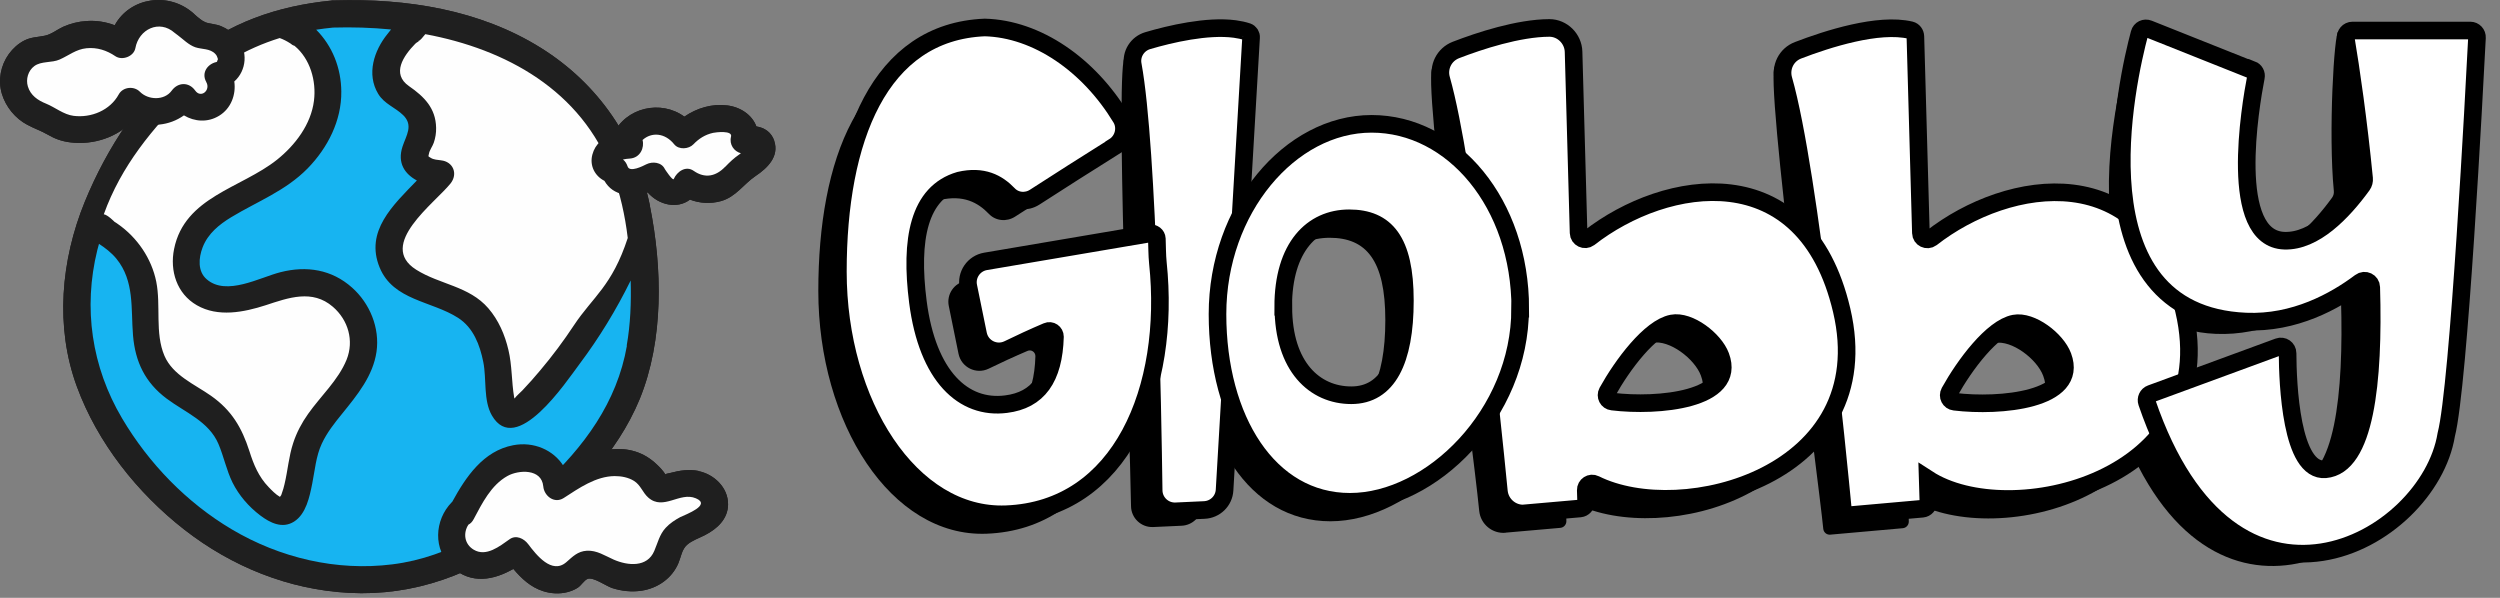 <?xml version="1.0" encoding="utf-8"?>
<svg xmlns="http://www.w3.org/2000/svg" fill="none" height="100%" overflow="visible" preserveAspectRatio="none" style="display: block;" viewBox="0 0 92 22" width="100%">
<rect x="0" y="0" width="92" height="22" fill="#808080" stroke="none"/>
<g id="Group 48098050">
<g id="Group">
<path clip-rule="evenodd" d="M23.546 8.352C22.627 10.736 21.227 12.938 19.457 14.778C19.288 14.951 19.064 15.136 18.835 15.067C18.567 14.99 18.507 14.644 18.494 14.364C18.438 13.215 18.278 11.924 17.363 11.228C16.447 10.533 14.901 10.546 14.495 9.466C14.266 8.858 14.551 8.167 14.966 7.661C15.38 7.156 15.916 6.763 16.309 6.245C15.899 6.206 15.38 6.072 15.329 5.662C15.298 5.416 15.467 5.2 15.557 4.967C15.717 4.548 15.605 4.038 15.277 3.732C15.039 3.507 14.711 3.391 14.504 3.14C14.223 2.803 14.236 2.294 14.422 1.892C14.603 1.495 14.931 1.18 15.246 0.873C15.246 0.873 17.578 0.506 19.479 2.013C21.379 3.516 22.657 4.984 22.998 6.094C23.343 7.204 23.555 8.348 23.555 8.348L23.546 8.352Z" fill="#FEFEFE" fill-rule="evenodd" id="Vector"/>
<path clip-rule="evenodd" d="M10.98 1.123C11.895 1.754 12.232 3.023 11.943 4.094C11.653 5.165 10.837 6.038 9.887 6.608C9.088 7.087 8.173 7.394 7.503 8.041C6.834 8.689 6.532 9.868 7.192 10.524C7.698 11.025 8.523 10.999 9.209 10.809C9.896 10.62 10.565 10.296 11.278 10.322C12.508 10.365 13.549 11.643 13.338 12.856C13.109 14.165 11.77 14.994 11.295 16.233C11.027 16.933 11.053 17.728 10.751 18.414C10.686 18.561 10.591 18.712 10.44 18.751C10.293 18.79 10.146 18.712 10.021 18.63C9.533 18.311 9.144 17.853 8.907 17.322C8.661 16.773 8.579 16.151 8.246 15.65C7.629 14.722 6.307 14.45 5.72 13.5C5.146 12.571 5.478 11.358 5.219 10.296C5.038 9.536 4.532 8.862 3.859 8.469C3.859 8.469 3.358 8.288 4.096 6.88C4.835 5.468 5.884 3.542 7.102 2.669C8.32 1.797 10.898 0.925 10.898 0.925L10.984 1.123H10.98Z" fill="#FEFEFE" fill-rule="evenodd" id="Vector_2"/>
<g id="Group_2">
<path clip-rule="evenodd" d="M23.07 12.718C22.707 14.808 21.485 16.454 19.957 17.866C18.393 19.308 16.593 20.5 14.438 20.768C12.386 21.027 10.301 20.53 8.53 19.481C6.868 18.496 5.473 17.054 4.493 15.396C3.37 13.5 3.055 11.336 3.581 9.199C3.599 9.125 3.62 9.052 3.642 8.974C3.862 9.117 4.091 9.289 4.281 9.518C4.955 10.343 4.812 11.354 4.894 12.343C4.976 13.323 5.343 14.079 6.134 14.67C6.816 15.18 7.684 15.508 8.038 16.337C8.237 16.803 8.332 17.3 8.556 17.758C8.794 18.233 9.152 18.647 9.575 18.967C9.934 19.239 10.387 19.468 10.819 19.196C11.264 18.915 11.393 18.276 11.488 17.801C11.588 17.309 11.627 16.791 11.838 16.333C12.028 15.922 12.313 15.564 12.594 15.219C13.142 14.541 13.725 13.837 13.855 12.943C13.98 12.066 13.609 11.164 12.952 10.581C12.205 9.916 11.281 9.773 10.327 10.015C9.567 10.205 8.332 10.909 7.606 10.278C7.265 9.985 7.308 9.488 7.455 9.104C7.649 8.599 8.064 8.262 8.513 7.99C9.48 7.407 10.512 7.022 11.32 6.198C12.058 5.442 12.572 4.436 12.559 3.365C12.551 2.501 12.231 1.693 11.635 1.093C11.842 1.063 12.05 1.033 12.257 1.015C12.957 0.994 13.673 1.015 14.39 1.085C14.343 1.145 14.295 1.201 14.256 1.253C13.764 1.862 13.479 2.726 13.915 3.451C14.144 3.831 14.541 3.948 14.839 4.241C15.219 4.617 14.947 4.984 14.813 5.39C14.611 6.003 14.9 6.405 15.34 6.642C14.468 7.545 13.419 8.508 13.971 9.847C14.472 11.06 15.889 11.073 16.86 11.699C17.422 12.062 17.659 12.697 17.785 13.323C17.91 13.94 17.78 14.731 18.1 15.288C18.994 16.829 20.833 14.053 21.326 13.396C22.051 12.429 22.677 11.401 23.208 10.322C23.23 11.125 23.2 11.937 23.062 12.723L23.07 12.718ZM6.95 3.399C7.926 2.441 9.048 1.788 10.292 1.4C10.422 1.447 10.551 1.512 10.685 1.598C10.733 1.642 10.784 1.672 10.836 1.685C11.415 2.164 11.644 2.976 11.553 3.706C11.445 4.578 10.862 5.342 10.193 5.878C8.876 6.927 6.794 7.243 6.406 9.16C6.241 9.967 6.505 10.809 7.243 11.233C8.021 11.682 8.971 11.492 9.774 11.233C10.616 10.956 11.493 10.637 12.248 11.289C12.814 11.777 13.034 12.537 12.754 13.236C12.447 13.992 11.799 14.575 11.337 15.232C11.104 15.56 10.914 15.918 10.789 16.302C10.625 16.795 10.59 17.317 10.469 17.818C10.443 17.93 10.413 18.043 10.37 18.155C10.361 18.177 10.353 18.198 10.348 18.22C10.327 18.246 10.314 18.267 10.301 18.285C10.145 18.198 9.994 18.038 9.882 17.922C9.519 17.546 9.333 17.097 9.178 16.605C8.897 15.732 8.522 15.098 7.766 14.566C7.166 14.143 6.362 13.815 6.051 13.094C5.693 12.256 5.926 11.246 5.749 10.365C5.576 9.51 5.05 8.741 4.337 8.244C4.298 8.214 4.255 8.188 4.212 8.162C4.212 8.162 3.961 7.903 3.819 7.886C4.454 6.115 5.615 4.708 6.941 3.404L6.95 3.399ZM16.23 5.9C16.122 5.887 15.949 5.874 15.858 5.813C15.733 5.735 15.764 5.779 15.785 5.653C15.807 5.524 15.919 5.381 15.962 5.252C16.023 5.079 16.053 4.889 16.049 4.703C16.036 3.982 15.608 3.555 15.051 3.17C14.395 2.717 14.844 2.056 15.28 1.611C15.34 1.547 15.435 1.525 15.401 1.503C15.457 1.503 15.556 1.37 15.651 1.257C18.622 1.81 21.395 3.326 22.526 6.331C22.82 7.113 23.001 7.929 23.1 8.758C22.522 10.529 21.818 10.918 21.123 11.967C20.743 12.541 20.328 13.098 19.883 13.625C19.672 13.88 19.451 14.126 19.223 14.368C19.132 14.463 19.015 14.554 18.938 14.662C18.938 14.662 18.938 14.662 18.933 14.666C18.929 14.653 18.924 14.636 18.92 14.623C18.821 14.044 18.847 13.457 18.709 12.878C18.579 12.321 18.346 11.781 17.97 11.345C17.262 10.524 16.182 10.473 15.314 9.924C13.863 9.009 16.001 7.476 16.58 6.75C16.86 6.396 16.675 5.947 16.226 5.9H16.23ZM23.921 7.584C23.424 5.135 22.025 3.088 19.905 1.763C17.655 0.355 14.947 -0.064 12.33 0.014C12.309 0.014 12.287 0.014 12.261 0.014C12.235 0.014 12.21 0.014 12.188 0.022C10.214 0.217 8.405 0.838 6.868 2.125C5.188 3.529 3.944 5.416 3.119 7.428C2.243 9.574 2.018 12.027 2.83 14.23C3.59 16.298 5.054 18.142 6.781 19.489C8.526 20.85 10.625 21.701 12.84 21.817C15.25 21.947 17.474 21.117 19.369 19.662C21.084 18.345 22.707 16.708 23.541 14.683C24.43 12.511 24.374 9.851 23.917 7.584H23.921Z" fill="#231F20" fill-rule="evenodd" id="Vector_3"/>
</g>
<path clip-rule="evenodd" d="M22.907 5.239C23.067 4.816 23.473 4.496 23.917 4.44C24.367 4.384 24.837 4.587 25.101 4.954C25.451 4.565 25.973 4.341 26.495 4.349C26.72 4.354 26.953 4.405 27.13 4.548C27.303 4.69 27.402 4.941 27.32 5.152C27.519 5.096 27.765 5.07 27.899 5.226C28.041 5.39 27.964 5.653 27.813 5.809C27.662 5.964 27.454 6.051 27.282 6.18C27.087 6.331 26.945 6.543 26.75 6.698C26.319 7.044 25.649 7.048 25.217 6.711C25.144 6.979 24.811 7.113 24.544 7.035C24.276 6.958 24.081 6.72 23.978 6.465C23.727 6.59 23.46 6.711 23.179 6.703C22.898 6.694 22.605 6.517 22.553 6.245C22.358 6.267 22.194 6.064 22.212 5.869C22.229 5.675 22.38 5.515 22.557 5.437C22.734 5.36 22.933 5.342 23.123 5.33" fill="#FEFEFE" fill-rule="evenodd" id="Vector_4"/>
<g id="Group_3">
<path clip-rule="evenodd" d="M26.682 6.141C26.345 6.491 25.944 6.578 25.529 6.288C25.236 6.081 24.912 6.318 24.795 6.586C24.761 6.673 24.471 6.232 24.467 6.223C24.346 5.964 24.009 5.934 23.785 6.046C23.672 6.103 23.167 6.366 23.094 6.12C23.059 6.016 23.003 5.93 22.925 5.869C23.012 5.852 23.098 5.839 23.184 5.835C23.564 5.805 23.72 5.433 23.646 5.152C23.979 4.85 24.476 4.889 24.812 5.312C24.981 5.52 25.348 5.489 25.516 5.312C25.719 5.101 25.948 4.954 26.242 4.889C26.337 4.867 26.963 4.79 26.902 5.027C26.829 5.317 27.01 5.571 27.265 5.64C27.235 5.662 27.209 5.679 27.205 5.684C27.01 5.817 26.851 5.969 26.686 6.141H26.682ZM28.496 5.191C28.388 4.859 28.129 4.699 27.835 4.652C27.68 4.233 27.257 3.939 26.76 3.879C26.199 3.809 25.642 3.978 25.184 4.293C24.329 3.667 23.033 3.939 22.558 4.954C22.204 5.066 21.906 5.282 21.798 5.692C21.69 6.111 21.902 6.483 22.243 6.655C22.567 7.225 23.232 7.264 23.836 7.083C24.251 7.553 24.925 7.7 25.391 7.346C25.75 7.484 26.151 7.506 26.527 7.402C27.084 7.247 27.356 6.78 27.809 6.474C28.237 6.189 28.682 5.761 28.492 5.187L28.496 5.191Z" fill="#231F20" fill-rule="evenodd" id="Vector_5"/>
</g>
<path clip-rule="evenodd" d="M19.82 21.282C19.09 21.048 18.93 20.638 18.17 20.785C17.635 20.889 17.108 20.936 16.732 20.435C16.447 20.055 16.447 19.528 16.564 19.066C16.784 18.203 17.483 17.162 18.395 16.929C18.688 16.855 20.921 17.36 20.398 17.9C20.921 17.36 21.62 16.994 22.359 16.868C23.106 16.743 24.056 17.011 24.207 17.753C24.704 17.533 25.295 17.533 25.792 17.749C26.004 17.84 26.215 17.987 26.28 18.207C26.371 18.518 26.15 18.829 25.913 19.049C25.632 19.308 25.313 19.528 24.967 19.697C24.859 19.749 24.743 19.805 24.691 19.908C24.635 20.016 24.665 20.146 24.665 20.267C24.661 20.815 24.056 21.161 23.516 21.26C22.761 21.398 21.957 21.286 21.271 20.941C20.947 21.355 20.325 21.441 19.824 21.282H19.82Z" fill="#FEFEFE" fill-rule="evenodd" id="Vector_6"/>
<g id="Group_4">
<path clip-rule="evenodd" d="M25.053 19.019C24.85 19.127 24.651 19.256 24.496 19.425C24.267 19.675 24.207 19.973 24.077 20.275C23.818 20.889 23.101 20.82 22.587 20.595C22.263 20.453 21.965 20.245 21.594 20.267C21.257 20.288 21.076 20.483 20.838 20.69C20.307 21.148 19.737 20.422 19.435 20.021C19.284 19.822 18.994 19.671 18.753 19.844C18.386 20.103 17.889 20.504 17.431 20.228C17.086 20.021 17.038 19.615 17.237 19.308C17.314 19.269 17.379 19.204 17.431 19.105C17.742 18.522 18.07 17.853 18.675 17.516C19.085 17.287 19.931 17.24 19.992 17.896C20.022 18.25 20.398 18.548 20.743 18.328C21.305 17.965 21.927 17.525 22.622 17.52C22.868 17.52 23.123 17.568 23.33 17.697C23.581 17.853 23.645 18.125 23.857 18.311C24.414 18.803 25.018 18.086 25.606 18.337C26.193 18.583 25.239 18.928 25.053 19.023V19.019ZM25.705 17.33C25.36 17.261 25.01 17.313 24.669 17.404C24.63 17.412 24.526 17.43 24.479 17.456C24.427 17.343 24.245 17.162 24.189 17.11C23.183 16.125 21.827 16.549 20.743 17.158C20.372 16.557 19.634 16.238 18.882 16.385C17.785 16.596 17.146 17.546 16.645 18.462C16.641 18.466 16.632 18.47 16.628 18.479C15.98 19.14 15.928 20.232 16.637 20.876C17.34 21.511 18.165 21.351 18.891 20.936C19.189 21.29 19.526 21.605 19.979 21.752C20.264 21.847 20.588 21.865 20.877 21.791C21.011 21.757 21.141 21.705 21.257 21.631C21.383 21.554 21.499 21.351 21.624 21.303C21.827 21.221 22.311 21.571 22.527 21.64C22.872 21.752 23.239 21.791 23.602 21.739C24.202 21.649 24.729 21.286 24.967 20.72C25.062 20.496 25.092 20.219 25.282 20.051C25.468 19.887 25.727 19.805 25.943 19.692C26.387 19.464 26.785 19.105 26.793 18.57C26.802 17.948 26.284 17.451 25.697 17.335L25.705 17.33Z" fill="#231F20" fill-rule="evenodd" id="Vector_7"/>
</g>
<path clip-rule="evenodd" d="M6.774 0.86C6.42 0.51 5.862 0.381 5.392 0.545C4.921 0.705 4.558 1.149 4.494 1.642C3.88 1.192 2.999 1.149 2.343 1.534C2.192 1.624 2.049 1.732 1.881 1.784C1.73 1.827 1.566 1.819 1.41 1.845C0.883 1.931 0.486 2.453 0.49 2.989C0.495 3.52 0.866 4.017 1.354 4.224C1.488 4.28 1.626 4.319 1.756 4.384C1.877 4.449 1.985 4.535 2.105 4.6C2.326 4.721 2.576 4.764 2.822 4.772C3.608 4.803 4.442 4.431 4.792 3.732C5.292 4.293 6.329 4.22 6.743 3.589C6.951 3.935 7.46 4.056 7.801 3.835C8.143 3.615 8.242 3.101 8.013 2.769C8.436 2.76 8.626 2.16 8.402 1.806C8.177 1.447 7.728 1.313 7.309 1.262L6.769 0.86H6.774Z" fill="#FEFEFE" fill-rule="evenodd" id="Vector_8"/>
<path clip-rule="evenodd" d="M7.59 3.019C7.763 3.317 7.396 3.632 7.184 3.334C6.955 3.011 6.553 3.019 6.32 3.334C6.048 3.71 5.452 3.684 5.15 3.378C4.93 3.153 4.519 3.196 4.368 3.477C4.049 4.06 3.358 4.345 2.706 4.263C2.339 4.215 2.032 3.952 1.695 3.814C1.393 3.693 1.125 3.511 1.026 3.183C0.944 2.916 1.035 2.6 1.263 2.432C1.518 2.242 1.907 2.32 2.196 2.19C2.537 2.039 2.796 1.814 3.185 1.775C3.574 1.737 3.928 1.853 4.247 2.069C4.498 2.238 4.925 2.078 4.982 1.771C5.107 1.08 5.858 0.705 6.428 1.21C6.45 1.231 6.476 1.249 6.502 1.266C6.51 1.275 6.519 1.283 6.532 1.288C6.735 1.439 6.946 1.659 7.193 1.741C7.43 1.819 7.732 1.78 7.922 1.983C7.979 2.043 7.987 2.078 8.013 2.151C8.043 2.233 7.914 2.285 8.026 2.272C7.663 2.315 7.387 2.665 7.594 3.023L7.59 3.019ZM8.7 1.357C8.544 1.18 8.35 1.054 8.138 0.964C7.957 0.886 7.689 0.873 7.564 0.821C7.43 0.769 7.288 0.644 7.162 0.532C7.154 0.523 7.145 0.515 7.132 0.502C6.208 -0.328 4.779 -0.09 4.222 0.929C3.893 0.804 3.539 0.748 3.189 0.774C2.887 0.791 2.602 0.864 2.326 0.985C2.097 1.089 1.898 1.262 1.652 1.313C1.384 1.37 1.151 1.361 0.896 1.49C0.668 1.607 0.477 1.78 0.326 1.987C0.024 2.406 -0.08 2.946 0.067 3.447C0.21 3.93 0.564 4.362 1.009 4.595C1.25 4.725 1.505 4.811 1.747 4.949C2.019 5.109 2.274 5.2 2.585 5.239C3.44 5.347 4.342 5.049 4.917 4.414C5.513 4.708 6.23 4.63 6.769 4.246C7.158 4.479 7.642 4.518 8.065 4.259C8.505 3.991 8.691 3.477 8.622 2.998C9.071 2.605 9.153 1.866 8.7 1.352V1.357Z" fill="#231F20" fill-rule="evenodd" id="Vector_9"/>
<path clip-rule="evenodd" d="M2.835 10.922C2.835 16.713 7.534 21.402 13.329 21.402C19.124 21.402 23.823 16.708 23.823 10.922C23.823 5.135 19.124 0.441 13.329 0.441C7.534 0.441 2.835 5.135 2.835 10.922Z" fill="#17B4F1" fill-rule="evenodd" id="Vector_10"/>
<path clip-rule="evenodd" d="M23.546 8.352C22.627 10.736 21.227 12.938 19.457 14.778C19.288 14.951 19.064 15.136 18.835 15.067C18.567 14.99 18.507 14.644 18.494 14.364C18.438 13.215 18.278 11.924 17.363 11.228C16.447 10.533 14.901 10.546 14.495 9.466C14.266 8.858 14.551 8.167 14.966 7.661C15.38 7.156 15.916 6.763 16.309 6.245C15.899 6.206 15.38 6.072 15.329 5.662C15.298 5.416 15.467 5.2 15.557 4.967C15.717 4.548 15.605 4.038 15.277 3.732C15.039 3.507 14.711 3.391 14.504 3.14C14.223 2.803 14.236 2.294 14.422 1.892C14.603 1.495 14.931 1.18 15.246 0.873C15.246 0.873 17.578 0.506 19.479 2.013C21.379 3.516 22.657 4.984 22.998 6.094C23.343 7.204 23.555 8.348 23.555 8.348L23.546 8.352Z" fill="#FEFEFE" fill-rule="evenodd" id="Vector_11"/>
<path clip-rule="evenodd" d="M10.98 1.123C11.895 1.754 12.232 3.023 11.943 4.094C11.653 5.165 10.837 6.038 9.887 6.608C9.088 7.087 8.173 7.394 7.503 8.041C6.834 8.689 6.532 9.868 7.192 10.524C7.698 11.025 8.523 10.999 9.209 10.809C9.896 10.62 10.565 10.296 11.278 10.322C12.508 10.365 13.549 11.643 13.338 12.856C13.109 14.165 11.77 14.994 11.295 16.233C11.027 16.933 11.053 17.728 10.751 18.414C10.686 18.561 10.591 18.712 10.44 18.751C10.293 18.79 10.146 18.712 10.021 18.63C9.533 18.311 9.144 17.853 8.907 17.322C8.661 16.773 8.579 16.151 8.246 15.65C7.629 14.722 6.307 14.45 5.72 13.5C5.146 12.571 5.478 11.358 5.219 10.296C5.038 9.536 4.532 8.862 3.859 8.469C3.859 8.469 3.358 8.288 4.096 6.88C4.835 5.468 5.884 3.542 7.102 2.669C8.32 1.797 10.898 0.925 10.898 0.925L10.984 1.123H10.98Z" fill="#FEFEFE" fill-rule="evenodd" id="Vector_12"/>
<path clip-rule="evenodd" d="M23.071 12.718C22.708 14.808 21.486 16.454 19.958 17.866C18.394 19.308 16.593 20.5 14.439 20.768C12.387 21.027 10.302 20.53 8.531 19.481C6.869 18.496 5.474 17.054 4.493 15.396C3.371 13.5 3.055 11.336 3.582 9.199C3.6 9.125 3.621 9.052 3.643 8.974C3.863 9.117 4.092 9.289 4.282 9.518C4.956 10.343 4.813 11.354 4.895 12.342C4.977 13.323 5.344 14.079 6.134 14.67C6.817 15.18 7.685 15.508 8.039 16.337C8.237 16.803 8.332 17.3 8.557 17.758C8.795 18.233 9.153 18.647 9.576 18.967C9.935 19.239 10.388 19.468 10.82 19.196C11.265 18.915 11.394 18.276 11.489 17.801C11.588 17.309 11.627 16.791 11.839 16.333C12.029 15.922 12.314 15.564 12.595 15.219C13.143 14.541 13.726 13.837 13.856 12.943C13.981 12.066 13.61 11.164 12.953 10.581C12.206 9.916 11.282 9.773 10.328 10.015C9.568 10.205 8.332 10.909 7.607 10.278C7.266 9.985 7.309 9.488 7.456 9.104C7.65 8.598 8.065 8.262 8.514 7.99C9.481 7.407 10.513 7.022 11.321 6.197C12.059 5.442 12.573 4.436 12.56 3.365C12.552 2.501 12.232 1.693 11.636 1.093C11.843 1.063 12.051 1.033 12.258 1.015C12.957 0.994 13.674 1.015 14.391 1.085C14.344 1.145 14.296 1.201 14.257 1.253C13.765 1.862 13.48 2.726 13.916 3.451C14.145 3.831 14.542 3.948 14.84 4.241C15.22 4.617 14.948 4.984 14.814 5.39C14.611 6.003 14.901 6.405 15.341 6.642C14.469 7.545 13.419 8.508 13.972 9.847C14.473 11.06 15.89 11.073 16.861 11.699C17.423 12.062 17.66 12.697 17.785 13.323C17.911 13.94 17.781 14.731 18.101 15.288C18.995 16.829 20.834 14.053 21.326 13.396C22.052 12.429 22.678 11.401 23.209 10.322C23.231 11.125 23.201 11.937 23.062 12.723L23.071 12.718ZM6.951 3.399C7.927 2.44 9.049 1.788 10.293 1.4C10.423 1.447 10.552 1.512 10.686 1.598C10.733 1.642 10.785 1.672 10.837 1.685C11.416 2.164 11.645 2.976 11.554 3.706C11.446 4.578 10.863 5.342 10.194 5.878C8.877 6.927 6.795 7.243 6.407 9.16C6.242 9.967 6.506 10.809 7.244 11.233C8.022 11.682 8.972 11.492 9.775 11.233C10.617 10.956 11.493 10.637 12.249 11.289C12.815 11.777 13.035 12.537 12.755 13.236C12.448 13.992 11.8 14.575 11.338 15.232C11.105 15.56 10.915 15.918 10.79 16.302C10.626 16.795 10.591 17.317 10.47 17.818C10.444 17.93 10.414 18.043 10.371 18.155C10.362 18.177 10.354 18.198 10.349 18.22C10.328 18.246 10.315 18.267 10.302 18.285C10.146 18.198 9.995 18.038 9.883 17.922C9.52 17.546 9.334 17.097 9.179 16.605C8.898 15.732 8.523 15.098 7.767 14.566C7.167 14.143 6.363 13.815 6.052 13.094C5.694 12.256 5.927 11.246 5.75 10.365C5.577 9.51 5.051 8.741 4.338 8.244C4.299 8.214 4.256 8.188 4.213 8.162C4.213 8.162 3.962 7.903 3.82 7.886C4.455 6.115 5.616 4.708 6.942 3.403L6.951 3.399ZM16.231 5.9C16.123 5.887 15.95 5.874 15.859 5.813C15.734 5.735 15.764 5.779 15.786 5.653C15.808 5.524 15.92 5.381 15.963 5.252C16.023 5.079 16.054 4.889 16.049 4.703C16.037 3.982 15.609 3.555 15.052 3.17C14.396 2.717 14.845 2.056 15.281 1.611C15.341 1.547 15.436 1.525 15.402 1.503C15.458 1.503 15.557 1.37 15.652 1.257C18.623 1.81 21.396 3.326 22.527 6.331C22.821 7.113 23.002 7.929 23.101 8.758C22.523 10.529 21.819 10.918 21.123 11.967C20.744 12.541 20.329 13.098 19.884 13.625C19.673 13.88 19.452 14.126 19.223 14.368C19.133 14.463 19.016 14.553 18.938 14.662C18.938 14.662 18.938 14.662 18.934 14.666C18.93 14.653 18.925 14.636 18.921 14.623C18.822 14.044 18.848 13.457 18.71 12.878C18.58 12.321 18.347 11.781 17.971 11.345C17.263 10.524 16.183 10.473 15.315 9.924C13.864 9.009 16.002 7.476 16.581 6.75C16.861 6.396 16.676 5.947 16.227 5.9H16.231ZM23.922 7.584C23.425 5.135 22.026 3.088 19.906 1.763C17.656 0.355 14.948 -0.064 12.331 0.014C12.31 0.014 12.288 0.014 12.262 0.014C12.236 0.014 12.21 0.014 12.189 0.022C10.215 0.217 8.406 0.838 6.869 2.125C5.189 3.529 3.945 5.416 3.12 7.428C2.244 9.574 2.019 12.027 2.831 14.23C3.591 16.298 5.055 18.142 6.782 19.489C8.527 20.85 10.626 21.701 12.841 21.817C15.251 21.947 17.474 21.117 19.37 19.662C21.085 18.345 22.708 16.708 23.542 14.683C24.431 12.511 24.375 9.851 23.918 7.584H23.922Z" fill="#1F1F1F" fill-rule="evenodd" id="Vector_13"/>
<path clip-rule="evenodd" d="M22.907 5.239C23.067 4.816 23.473 4.496 23.917 4.44C24.367 4.384 24.837 4.587 25.101 4.954C25.451 4.565 25.973 4.341 26.495 4.349C26.72 4.354 26.953 4.405 27.13 4.548C27.303 4.69 27.402 4.941 27.32 5.152C27.519 5.096 27.765 5.07 27.899 5.226C28.041 5.39 27.964 5.653 27.813 5.809C27.662 5.964 27.454 6.051 27.282 6.18C27.087 6.331 26.945 6.543 26.75 6.698C26.319 7.044 25.649 7.048 25.217 6.711C25.144 6.979 24.811 7.113 24.544 7.035C24.276 6.958 24.081 6.72 23.978 6.465C23.727 6.59 23.46 6.711 23.179 6.703C22.898 6.694 22.605 6.517 22.553 6.245C22.358 6.267 22.194 6.064 22.212 5.869C22.229 5.675 22.38 5.515 22.557 5.437C22.734 5.36 22.933 5.342 23.123 5.33" fill="#FEFEFE" fill-rule="evenodd" id="Vector_14"/>
<g id="Group_5">
<path clip-rule="evenodd" d="M26.682 6.141C26.345 6.491 25.944 6.578 25.529 6.288C25.236 6.081 24.912 6.318 24.795 6.586C24.761 6.673 24.471 6.232 24.467 6.223C24.346 5.964 24.009 5.934 23.785 6.046C23.672 6.103 23.167 6.366 23.094 6.12C23.059 6.016 23.003 5.93 22.925 5.869C23.012 5.852 23.098 5.839 23.184 5.835C23.564 5.805 23.72 5.433 23.646 5.152C23.979 4.85 24.476 4.889 24.812 5.312C24.981 5.52 25.348 5.489 25.516 5.312C25.719 5.101 25.948 4.954 26.242 4.889C26.337 4.867 26.963 4.79 26.902 5.027C26.829 5.317 27.01 5.571 27.265 5.64C27.235 5.662 27.209 5.679 27.205 5.684C27.01 5.817 26.851 5.969 26.686 6.141H26.682ZM28.496 5.191C28.388 4.859 28.129 4.699 27.835 4.652C27.68 4.233 27.257 3.939 26.76 3.879C26.199 3.809 25.642 3.978 25.184 4.293C24.329 3.667 23.033 3.939 22.558 4.954C22.204 5.066 21.906 5.282 21.798 5.692C21.69 6.111 21.902 6.483 22.243 6.655C22.567 7.225 23.232 7.264 23.836 7.083C24.251 7.553 24.925 7.7 25.391 7.346C25.75 7.484 26.151 7.506 26.527 7.402C27.084 7.247 27.356 6.78 27.809 6.474C28.237 6.189 28.682 5.761 28.492 5.187L28.496 5.191Z" fill="#1F1F1F" fill-rule="evenodd" id="Vector_15"/>
</g>
<path clip-rule="evenodd" d="M19.82 21.282C19.09 21.048 18.93 20.638 18.17 20.785C17.635 20.889 17.108 20.936 16.732 20.435C16.447 20.055 16.447 19.528 16.564 19.066C16.784 18.203 17.483 17.162 18.395 16.929C18.688 16.855 20.921 17.36 20.398 17.9C20.921 17.36 21.62 16.994 22.359 16.868C23.106 16.743 24.056 17.011 24.207 17.753C24.704 17.533 25.295 17.533 25.792 17.749C26.004 17.84 26.215 17.987 26.28 18.207C26.371 18.518 26.15 18.829 25.913 19.049C25.632 19.308 25.313 19.528 24.967 19.697C24.859 19.749 24.743 19.805 24.691 19.908C24.635 20.016 24.665 20.146 24.665 20.267C24.661 20.815 24.056 21.161 23.516 21.26C22.761 21.398 21.957 21.286 21.271 20.941C20.947 21.355 20.325 21.441 19.824 21.282H19.82Z" fill="#FEFEFE" fill-rule="evenodd" id="Vector_16"/>
<g id="Group_6">
<path clip-rule="evenodd" d="M25.053 19.019C24.85 19.127 24.651 19.256 24.496 19.425C24.267 19.675 24.207 19.973 24.077 20.275C23.818 20.889 23.101 20.82 22.587 20.595C22.263 20.453 21.965 20.245 21.594 20.267C21.257 20.288 21.076 20.483 20.838 20.69C20.307 21.148 19.737 20.422 19.435 20.021C19.284 19.822 18.994 19.671 18.753 19.844C18.386 20.103 17.889 20.504 17.431 20.228C17.086 20.021 17.038 19.615 17.237 19.308C17.314 19.269 17.379 19.204 17.431 19.105C17.742 18.522 18.07 17.853 18.675 17.516C19.085 17.287 19.931 17.24 19.992 17.896C20.022 18.25 20.398 18.548 20.743 18.328C21.305 17.965 21.927 17.525 22.622 17.52C22.868 17.52 23.123 17.568 23.33 17.697C23.581 17.853 23.645 18.125 23.857 18.311C24.414 18.803 25.018 18.086 25.606 18.337C26.193 18.583 25.239 18.928 25.053 19.023V19.019ZM25.705 17.33C25.36 17.261 25.01 17.313 24.669 17.404C24.63 17.412 24.526 17.43 24.479 17.456C24.427 17.343 24.245 17.162 24.189 17.11C23.183 16.125 21.827 16.549 20.743 17.158C20.372 16.557 19.634 16.238 18.882 16.385C17.785 16.596 17.146 17.546 16.645 18.462C16.641 18.466 16.632 18.47 16.628 18.479C15.98 19.14 15.928 20.232 16.637 20.876C17.34 21.511 18.165 21.351 18.891 20.936C19.189 21.29 19.526 21.605 19.979 21.752C20.264 21.847 20.588 21.865 20.877 21.791C21.011 21.757 21.141 21.705 21.257 21.631C21.383 21.554 21.499 21.351 21.624 21.303C21.827 21.221 22.311 21.571 22.527 21.64C22.872 21.752 23.239 21.791 23.602 21.739C24.202 21.649 24.729 21.286 24.967 20.72C25.062 20.496 25.092 20.219 25.282 20.051C25.468 19.887 25.727 19.805 25.943 19.692C26.387 19.464 26.785 19.105 26.793 18.57C26.802 17.948 26.284 17.451 25.697 17.335L25.705 17.33Z" fill="#1F1F1F" fill-rule="evenodd" id="Vector_17"/>
</g>
<path clip-rule="evenodd" d="M6.774 0.86C6.42 0.51 5.862 0.381 5.392 0.545C4.921 0.705 4.558 1.149 4.494 1.642C3.88 1.192 2.999 1.149 2.343 1.534C2.192 1.624 2.049 1.732 1.881 1.784C1.73 1.827 1.566 1.819 1.41 1.845C0.883 1.931 0.486 2.453 0.49 2.989C0.495 3.52 0.866 4.017 1.354 4.224C1.488 4.28 1.626 4.319 1.756 4.384C1.877 4.449 1.985 4.535 2.105 4.6C2.326 4.721 2.576 4.764 2.822 4.772C3.608 4.803 4.442 4.431 4.792 3.732C5.292 4.293 6.329 4.22 6.743 3.589C6.951 3.935 7.46 4.056 7.801 3.835C8.143 3.615 8.242 3.101 8.013 2.769C8.436 2.76 8.626 2.16 8.402 1.806C8.177 1.447 7.728 1.313 7.309 1.262L6.769 0.86H6.774Z" fill="#FEFEFE" fill-rule="evenodd" id="Vector_18"/>
<path clip-rule="evenodd" d="M7.59 3.019C7.763 3.317 7.396 3.632 7.184 3.334C6.955 3.011 6.553 3.019 6.32 3.334C6.048 3.71 5.452 3.684 5.15 3.378C4.93 3.153 4.519 3.196 4.368 3.477C4.049 4.06 3.358 4.345 2.706 4.263C2.339 4.215 2.032 3.952 1.695 3.814C1.393 3.693 1.125 3.511 1.026 3.183C0.944 2.916 1.035 2.6 1.263 2.432C1.518 2.242 1.907 2.32 2.196 2.19C2.537 2.039 2.796 1.814 3.185 1.775C3.574 1.737 3.928 1.853 4.247 2.069C4.498 2.238 4.925 2.078 4.982 1.771C5.107 1.08 5.858 0.705 6.428 1.21C6.45 1.231 6.476 1.249 6.502 1.266C6.51 1.275 6.519 1.283 6.532 1.288C6.735 1.439 6.946 1.659 7.193 1.741C7.43 1.819 7.732 1.78 7.922 1.983C7.979 2.043 7.987 2.078 8.013 2.151C8.043 2.233 7.914 2.285 8.026 2.272C7.663 2.315 7.387 2.665 7.594 3.023L7.59 3.019ZM8.7 1.357C8.544 1.18 8.35 1.054 8.138 0.964C7.957 0.886 7.689 0.873 7.564 0.821C7.43 0.769 7.288 0.644 7.162 0.532C7.154 0.523 7.145 0.515 7.132 0.502C6.208 -0.328 4.779 -0.09 4.222 0.929C3.893 0.804 3.539 0.748 3.189 0.774C2.887 0.791 2.602 0.864 2.326 0.985C2.097 1.089 1.898 1.262 1.652 1.313C1.384 1.37 1.151 1.361 0.896 1.49C0.668 1.607 0.477 1.78 0.326 1.987C0.024 2.406 -0.08 2.946 0.067 3.447C0.21 3.93 0.564 4.362 1.009 4.595C1.25 4.725 1.505 4.811 1.747 4.949C2.019 5.109 2.274 5.2 2.585 5.239C3.44 5.347 4.342 5.049 4.917 4.414C5.513 4.708 6.23 4.63 6.769 4.246C7.158 4.479 7.642 4.518 8.065 4.259C8.505 3.991 8.691 3.477 8.622 2.998C9.071 2.605 9.153 1.866 8.7 1.352V1.357Z" fill="#1F1F1F" fill-rule="evenodd" id="Vector_19"/>
</g>
<g id="Group_7">
<path d="M45.206 1.957L44.23 18.613C44.209 19.014 43.885 19.33 43.483 19.347L42.438 19.395C41.998 19.416 41.626 19.066 41.622 18.626C41.583 15.754 41.022 2.186 41.406 2.073C42.227 1.832 43.587 1.512 44.606 1.646C44.77 1.668 44.93 1.702 45.072 1.75C45.159 1.78 45.215 1.866 45.206 1.961V1.957Z" fill="black" id="Vector_20"/>
<path d="M40.275 6.115C39.286 6.733 38.215 7.42 37.356 7.972C37.049 8.171 36.643 8.136 36.393 7.873C35.987 7.45 35.451 7.161 34.592 7.359C33.08 7.8 32.765 9.536 33.059 11.829C33.413 14.571 34.734 15.789 36.302 15.59C37.477 15.443 38.059 14.644 38.103 13.107C38.103 12.956 37.952 12.852 37.813 12.913C37.325 13.12 36.803 13.362 36.38 13.569C35.922 13.789 35.378 13.521 35.274 13.021L34.916 11.263C34.825 10.831 35.114 10.408 35.55 10.335L41.605 9.307C41.726 9.285 41.847 9.376 41.851 9.501C41.864 9.795 41.86 10.093 41.89 10.391C42.373 15.003 40.547 19.481 36.302 19.641C32.787 19.774 30.114 15.564 30.114 10.71C30.114 5.856 31.629 1.888 35.52 1.728C37.442 1.78 39.346 3.097 40.534 5.057C40.75 5.416 40.629 5.891 40.275 6.111V6.115Z" fill="black" id="Vector_21"/>
<path d="M55.221 12.079C55.221 15.948 51.952 19.183 48.959 19.183C45.966 19.183 44.084 16.147 44.084 12.278C44.084 8.409 46.757 5.273 49.754 5.273C52.751 5.273 55.225 8.21 55.225 12.079H55.221ZM46.506 12.006C46.506 14.221 47.668 15.262 49.007 15.262C50.345 15.262 50.98 13.992 50.98 11.781C50.98 9.57 50.272 8.75 48.929 8.75C47.586 8.75 46.502 9.79 46.502 12.006H46.506Z" fill="black" id="Vector_22"/>
<path d="M55.406 19.606C54.918 19.649 54.486 19.291 54.435 18.803C54.154 15.927 52.297 2.648 52.729 2.484C53.601 2.147 55.151 1.745 56.291 1.741C56.771 1.741 57.168 2.138 57.181 2.618L57.367 9.285C57.371 9.479 57.596 9.587 57.751 9.471C60.575 7.264 65.701 6.396 67.049 12.131C68.474 18.194 61.193 20.137 57.971 18.531C57.812 18.449 57.626 18.574 57.63 18.751L57.643 19.178C57.643 19.304 57.552 19.412 57.423 19.425L55.402 19.602L55.406 19.606ZM58.425 15.136C58.343 15.288 58.438 15.473 58.606 15.491C60.277 15.694 63.197 15.43 62.592 13.819C62.363 13.206 61.435 12.494 60.809 12.615C59.997 12.77 58.977 14.139 58.425 15.136Z" fill="black" id="Vector_23"/>
<path d="M69.968 9.294C69.972 9.488 70.197 9.596 70.352 9.479C73.176 7.273 78.302 6.405 79.65 12.14C81.131 18.436 73.219 20.288 70.218 18.341L70.244 19.192C70.244 19.317 70.153 19.425 70.024 19.438L67.355 19.675C67.226 19.688 67.109 19.593 67.096 19.459C66.932 17.745 64.894 2.609 65.326 2.441C66.392 2.03 68.404 1.547 69.592 1.823C69.696 1.849 69.765 1.944 69.769 2.052L69.972 9.298L69.968 9.294ZM71.021 15.145C70.939 15.296 71.034 15.482 71.203 15.499C72.874 15.702 75.793 15.439 75.189 13.828C74.96 13.215 74.031 12.502 73.405 12.623C72.593 12.779 71.574 14.148 71.021 15.145Z" fill="black" id="Vector_24"/>
<path d="M81.753 3.019C81.865 3.062 81.93 3.179 81.904 3.3C81.697 4.362 80.863 9.255 82.958 9.315C84.055 9.35 85.095 8.27 85.821 7.273C85.873 7.199 85.894 7.113 85.885 7.027C85.678 4.911 85.898 1.158 86.054 1.158C86.939 1.158 88.956 1.577 89.794 1.577C89.936 1.577 90.048 1.698 90.04 1.84C89.945 3.68 89.375 14.644 88.908 16.449C88.261 20.405 81.023 24.421 77.892 15.262C77.849 15.132 77.914 14.99 78.043 14.942L82.733 13.219C82.897 13.159 83.07 13.275 83.07 13.452C83.074 14.554 83.195 17.831 84.46 17.723C85.92 17.598 86.253 14.519 86.149 11.025C86.145 10.822 85.911 10.71 85.747 10.835C84.81 11.539 83.32 12.364 81.537 12.286C75.159 12.014 78.428 1.205 78.57 1.262L81.749 3.032L81.753 3.019Z" fill="black" id="Vector_25"/>
<g id="Group_8">
<path d="M46.04 1.378L45.064 18.034C45.042 18.436 44.718 18.751 44.317 18.768L43.272 18.816C42.831 18.837 42.46 18.488 42.455 18.047C42.416 15.175 42.252 5.455 41.687 2.384C41.613 1.991 41.855 1.607 42.239 1.495C43.06 1.253 44.42 0.933 45.439 1.067C45.603 1.089 45.763 1.123 45.906 1.171C45.992 1.201 46.048 1.288 46.04 1.383V1.378Z" fill="white" id="Vector_26" stroke="black" stroke-width="0.648"/>
<path d="M40.995 5.399C40.006 6.016 38.935 6.703 38.076 7.256C37.77 7.454 37.364 7.42 37.113 7.156C36.707 6.733 36.172 6.444 35.312 6.642C33.801 7.083 33.486 8.819 33.779 11.112C34.133 13.854 35.455 15.072 37.022 14.873C38.197 14.726 38.78 13.927 38.823 12.39C38.823 12.239 38.672 12.135 38.534 12.196C38.046 12.403 37.523 12.645 37.1 12.852C36.642 13.072 36.098 12.805 35.995 12.304L35.636 10.546C35.545 10.114 35.835 9.691 36.271 9.618L42.325 8.59C42.446 8.568 42.567 8.659 42.572 8.784C42.584 9.078 42.58 9.376 42.61 9.674C43.094 14.286 41.267 18.764 37.022 18.924C33.507 19.058 30.834 14.847 30.834 9.993C30.834 5.14 32.35 1.171 36.241 1.011C38.163 1.063 40.067 2.38 41.254 4.341C41.47 4.699 41.349 5.174 40.995 5.394V5.399Z" fill="white" id="Vector_27" stroke="black" stroke-width="0.648"/>
<path d="M70.689 8.577C70.693 8.771 70.918 8.879 71.073 8.763C73.897 6.556 79.023 5.688 80.371 11.423C81.852 17.719 73.941 19.572 70.939 17.624L70.965 18.475C70.965 18.6 70.874 18.708 70.745 18.721L68.076 18.958C67.947 18.971 67.83 18.876 67.817 18.742C67.653 17.028 66.621 6.401 65.632 2.924C65.507 2.479 65.736 2.013 66.172 1.849C67.239 1.439 69.126 0.83 70.309 1.111C70.412 1.136 70.482 1.231 70.486 1.339L70.689 8.586V8.577ZM71.743 14.428C71.66 14.579 71.755 14.765 71.924 14.783C73.595 14.986 76.514 14.722 75.91 13.111C75.681 12.498 74.752 11.786 74.126 11.906C73.314 12.062 72.295 13.431 71.743 14.428Z" fill="white" id="Vector_28" stroke="black" stroke-width="0.648"/>
<path d="M56.132 18.894C55.644 18.937 55.212 18.578 55.16 18.09C54.879 15.214 53.938 6.085 53.04 2.916C52.914 2.471 53.143 2.009 53.575 1.84C54.447 1.503 55.877 1.033 57.017 1.028C57.496 1.028 57.894 1.426 57.907 1.905L58.092 8.573C58.097 8.767 58.321 8.875 58.477 8.758C61.301 6.552 66.427 5.684 67.774 11.418C69.199 17.482 61.918 19.425 58.697 17.818C58.537 17.736 58.351 17.861 58.356 18.038L58.369 18.466C58.369 18.591 58.278 18.699 58.148 18.712L56.127 18.889L56.132 18.894ZM59.15 14.424C59.068 14.575 59.163 14.761 59.332 14.778C61.003 14.981 63.922 14.718 63.318 13.107C63.089 12.494 62.16 11.781 61.534 11.902C60.722 12.058 59.703 13.427 59.15 14.424Z" fill="white" id="Vector_29" stroke="black" stroke-width="0.648"/>
<path d="M55.941 11.362C55.941 15.232 52.672 18.466 49.679 18.466C46.687 18.466 44.804 15.43 44.804 11.561C44.804 7.692 47.477 4.557 50.474 4.557C53.471 4.557 55.946 7.493 55.946 11.362H55.941ZM47.227 11.289C47.227 13.504 48.388 14.545 49.727 14.545C51.066 14.545 51.7 13.275 51.7 11.064C51.7 8.853 50.992 8.033 49.649 8.033C48.306 8.033 47.222 9.074 47.222 11.289H47.227Z" fill="white" id="Vector_30" stroke="black" stroke-width="0.648"/>
<path d="M82.866 2.562C82.978 2.605 83.043 2.721 83.017 2.842C82.81 3.905 81.977 8.797 84.071 8.858C85.168 8.892 86.209 7.813 86.934 6.815C86.986 6.742 87.008 6.655 86.999 6.569C86.792 4.453 86.515 2.536 86.325 1.413C86.299 1.262 86.416 1.123 86.571 1.123C87.457 1.123 90.069 1.123 90.907 1.123C91.05 1.123 91.162 1.244 91.153 1.387C91.058 3.227 90.488 14.191 90.022 15.996C89.374 19.952 82.136 23.968 79.006 14.808C78.962 14.679 79.027 14.536 79.157 14.489L83.847 12.766C84.011 12.705 84.183 12.822 84.183 12.999C84.188 14.1 84.309 17.378 85.574 17.27C87.034 17.145 87.366 14.066 87.262 10.572C87.258 10.369 87.025 10.257 86.861 10.382C85.924 11.086 84.434 11.911 82.65 11.833C76.272 11.561 78.293 2.877 78.734 1.227C78.772 1.08 78.928 1.007 79.066 1.063L82.858 2.574L82.866 2.562Z" fill="white" id="Vector_31" stroke="black" stroke-width="0.648"/>
</g>
</g>
</g>
</svg>